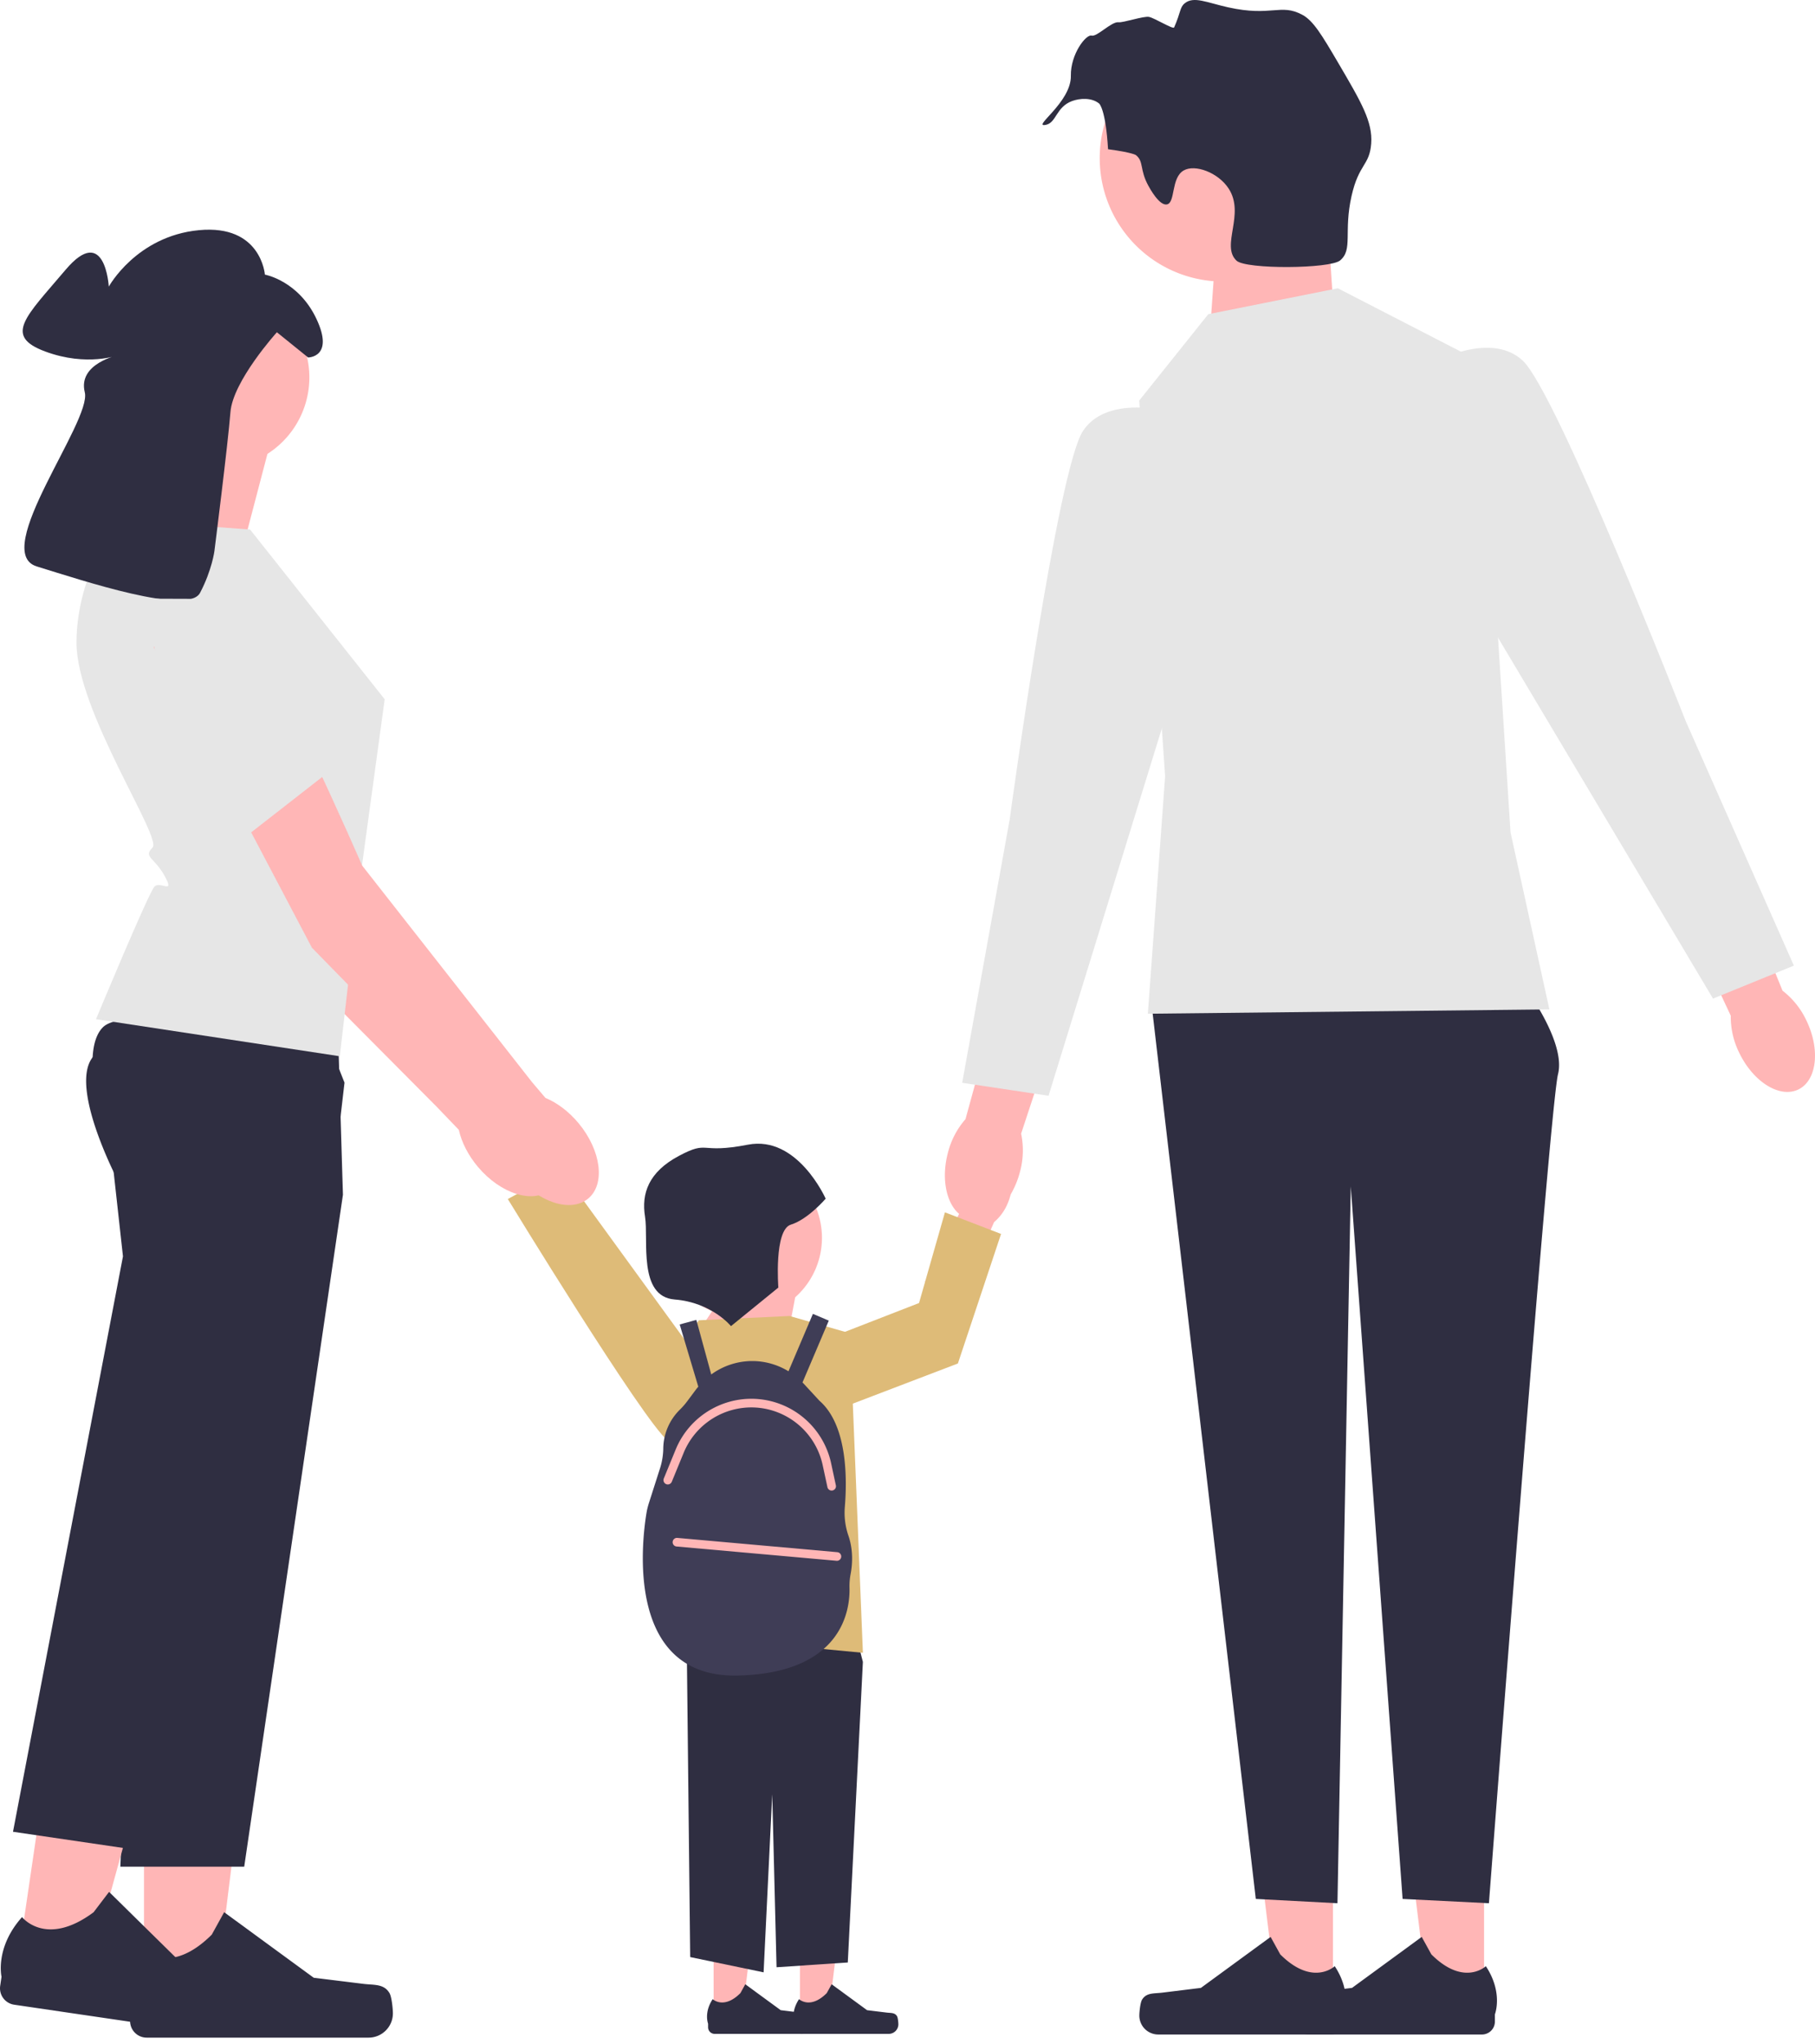 <svg xmlns="http://www.w3.org/2000/svg" width="119" height="134" fill="none" viewBox="0 0 119 134"><path fill="#FFB6B6" d="M52.448 132.216h1.858l.884-7.165h-2.742z"/><path fill="#2F2E41" d="M58.813 132.174c.058.097.088.412.088.525a.631.631 0 0 1-.63.631h-5.753a.43.43 0 0 1-.43-.43v-.24s-.285-.72.301-1.607c0 0 .728.695 1.816-.394l.321-.581 2.323 1.699 1.288.158c.281.035.531-.005.676.239"/><path fill="#FFB6B6" d="M46.787 132.216h1.857l.884-7.165h-2.742z"/><path fill="#2F2E41" d="M53.151 132.174c.058.097.088.412.088.525a.631.631 0 0 1-.63.631h-5.753a.43.43 0 0 1-.43-.43v-.24s-.285-.72.301-1.607c0 0 .728.695 1.817-.394l.32-.581 2.323 1.699 1.288.158c.281.035.531-.005.676.239m1.443-30.902 1.981 7.674-.99 19.705-4.671.312-.283-11.343-.566 11.677-4.813-1.001-.283-25.689z"/><path fill="#FFB6B6" d="M35.412 75.437c-.64-1.122-1.737-1.702-2.45-1.295-.715.407-.775 1.647-.135 2.769.25.452.603.837 1.032 1.124l2.77 4.72 2.186-1.347-2.962-4.51a3.233 3.233 0 0 0-.441-1.461"/><path fill="#DEBB78" d="M47.996 92.097s-2.625 3.618-4.23 2.325C42.161 93.129 33.293 78.6 33.293 78.6l3.52-1.887z"/><path fill="#FFB6B6" d="m45.536 87.685 3.397-5.096 3.397 1.415-.85 4.53z"/><path fill="#DEBB78" d="m45.819 86.552 5.944-.283 3.964 1.132.849 20.948-11.89-1.132V96.17l-1.698-5.655z"/><path fill="#3F3D56" d="M55.63 100.682a4.636 4.636 0 0 1-.239-1.894c.152-1.811.181-5.36-1.665-6.963l-1.043-1.13c-.021-.023-.046-.043-.068-.066l1.725-4.056-1.042-.443-1.601 3.764a4.571 4.571 0 0 0-2.377-.671 4.57 4.57 0 0 0-2.687.88l-.977-3.577-1.092.298 1.22 4.08c-.044.055-.092.105-.134.161l-.597.8a4.664 4.664 0 0 1-.479.547 3.63 3.63 0 0 0-1.087 2.57 4.518 4.518 0 0 1-.237 1.348l-.709 2.216c-.066.208-.119.42-.154.636-.313 1.897-1.395 10.837 6.001 10.658 6.895-.167 7.349-4.365 7.309-5.76a4.176 4.176 0 0 1 .075-.9c.103-.545.196-1.511-.142-2.498"/><path fill="#FFB6B6" d="m86.777 10.196.645 9.954-8.107 1.86.564-8.048zm.617 120.984H83.74L82 117.084h5.394z"/><path fill="#2F2E41" d="M74.874 131.097c-.114.192-.174.81-.174 1.033a1.24 1.24 0 0 0 1.24 1.241h11.318a.846.846 0 0 0 .846-.846v-.472s.56-1.416-.593-3.161c0 0-1.432 1.366-3.573-.774l-.631-1.144-4.57 3.342-2.533.312c-.554.068-1.045-.011-1.33.469"/><path fill="#FFB6B6" d="M97.302 131.18h-3.654l-1.739-14.096h5.394z"/><path fill="#2F2E41" d="M84.782 131.097c-.114.192-.174.81-.174 1.033a1.24 1.24 0 0 0 1.24 1.241h11.318a.846.846 0 0 0 .846-.846v-.472s.56-1.416-.593-3.161c0 0-1.432 1.366-3.573-.774l-.631-1.144-4.57 3.342-2.533.312c-.554.068-1.045-.011-1.33.469m14.821-66.908s3.114 3.963 2.548 6.228c-.566 2.264-4.53 54.35-4.53 54.35l-5.66-.283-3.398-46.707-.873 46.99-5.354-.283-6.794-58.313z"/><path fill="#FFB6B6" d="M66.872 76.825c-.535 2.052-2.028 3.439-3.334 3.098-1.305-.34-1.93-2.28-1.394-4.333.203-.822.6-1.585 1.158-2.223l2.378-8.664 4.042 1.202-2.773 8.414a5.31 5.31 0 0 1-.077 2.506m13.32-58.368a8.089 8.089 0 1 0 0-16.178 8.089 8.089 0 0 0 0 16.178"/><path fill="#E6E6E6" d="m79.222 20.595 8.492-1.698 9.342 4.812 1.981 30.856 2.548 11.606-26.326.283 1.132-15.57-1.698-24.627z"/><path fill="#E6E6E6" d="M77.24 27.106s-4.529-1.415-6.227 1.132C69.314 30.786 66.2 53.715 66.2 53.715l-3.114 17.268 5.662.85 9.342-30.29z"/><path fill="#FFB6B6" d="M118.438 66.901c.922 1.91.685 3.933-.53 4.52-1.215.587-2.947-.485-3.87-2.394a5.308 5.308 0 0 1-.561-2.443l-3.808-8.138 3.858-1.706 3.344 8.204a5.315 5.315 0 0 1 1.567 1.957"/><path fill="#E6E6E6" d="M93.51 24.003s4.068-2.444 6.32-.37c2.251 2.076 10.686 23.624 10.686 23.624l7.099 16.045-5.301 2.161-16.223-27.23z"/><path fill="#FFB6B6" d="M63.333 77.717c.505-1.188 1.528-1.89 2.284-1.57.756.322.96 1.546.454 2.735a3.232 3.232 0 0 1-.895 1.236l-2.204 5.009-2.329-1.085 2.42-4.822a3.236 3.236 0 0 1 .27-1.503m-14.721 8.634a5.207 5.207 0 1 0 0-10.413 5.207 5.207 0 0 0 0 10.413"/><path fill="#DEBB78" d="m55.16 87.401 5.096-1.981 1.698-5.945 3.68 1.416-2.83 8.492-7.644 2.92z"/><path fill="#2F2E41" d="m47.927 86.934 3.105-2.527s-.294-3.786.823-4.127c1.116-.34 2.28-1.7 2.28-1.7s-1.847-4.174-5.1-3.54c-3.252.632-2.51-.331-4.514.73-2.004 1.062-2.474 2.478-2.23 3.983.243 1.505-.482 5.243 1.945 5.436 2.428.192 3.691 1.745 3.691 1.745m27.366-74.755c-.59-1.077-.284-1.59-.817-2.011 0 0-.214-.17-1.827-.385-.155-2.64-.582-2.993-.582-2.993-.493-.407-1.277-.35-1.777-.165-1.056.39-1.02 1.42-1.721 1.56-.97.194 1.673-1.464 1.642-3.217-.025-1.43 1-2.735 1.356-2.633.354.101 1.302-.93 1.766-.875.316.037 1.658-.423 2.003-.351.377.078 1.581.834 1.646.689.447-1.012.363-1.31.695-1.582.59-.484 1.454-.045 2.842.264 2.856.636 3.436-.276 4.864.488.722.386 1.277 1.315 2.359 3.158 1.512 2.577 2.268 3.866 2.16 5.29-.11 1.452-.806 1.303-1.287 3.428-.535 2.365.108 3.517-.752 4.23-.664.552-6.175.594-6.791.014-1.056-.992.594-3.052-.527-4.743-.688-1.038-2.193-1.596-2.937-1.17-.842.483-.53 2.12-1.103 2.227-.491.092-1.11-1.036-1.212-1.223"/><path fill="#FFB6B6" d="M36.089 77.983c1.127-.952.828-3.16-.668-4.93-.655-.775-1.43-1.338-2.19-1.646l-.873-1.007-11.274-14.127s-6.244-14.052-8.087-15.57c-1.843-1.518-4.011-.728-4.011-.728l-1.692 2.093L17.837 61.69l10.79 10.859 1.456 1.518c.177.8.603 1.66 1.257 2.434 1.496 1.77 3.622 2.435 4.749 1.483"/><path fill="#E6E6E6" d="m14.807 43.316 2.826 4.143 4.056 6.003-7.288 2.521-6.435-11.041z"/><path fill="#FFB6B6" d="m17.676 29.214-2.046 7.801-7.801-1.535s3.069-5.627 2.302-8.184zM9.441 130.761h4.698l2.235-18.12H9.44z"/><path fill="#2F2E41" d="M25.536 130.655c.146.246.224 1.041.224 1.328 0 .881-.714 1.594-1.595 1.594H9.617a1.088 1.088 0 0 1-1.088-1.087v-.606s-.72-1.82.762-4.064c0 0 1.841 1.757 4.593-.995l.812-1.47 5.874 4.296 3.256.401c.712.087 1.344-.014 1.71.603M22.485 78.32l-6.473 44.051H7.89l1.08-25.145.568-13.222-1.648-6.293s-.752-1.399-1.385-3.094c-.714-1.914-1.277-4.208-.44-5.296.308-.401 1.108-.698 2.196-.919a22.725 22.725 0 0 1 2.273-.324c4.803-.475 11.635-.178 11.635-.178l.174 5.731.096 3.2z"/><path fill="#FFB6B6" d="m1.166 128.607 4.647.683 4.847-17.603-6.86-1.008z"/><path fill="#2F2E41" d="M17.105 130.843c.109.265.07 1.063.028 1.346a1.595 1.595 0 0 1-1.81 1.346L.93 131.418a1.087 1.087 0 0 1-.918-1.234l.088-.599s-.447-1.906 1.345-3.91c0 0 1.566 2.006 4.69-.317l1.016-1.336 5.187 5.105 3.163.87c.692.19 1.331.182 1.604.846m5.482-59.869-.888 7.647-4.842 16.113-7.971 26.528-8.034-1.181 7.21-37.719-.714-6.467s-.232-.643-.499-1.584c-.529-1.862-1.192-4.895-.462-6.442.098-.21.222-.392.375-.54.287-.278.87-.447 1.653-.537 3.268-.37 9.998.687 12.993 1.206z"/><path fill="#E6E6E6" d="m16.397 34.713 8.825 11.127-1.585 11.6-1.357 11.803-15.986-2.43s3.453-8.313 3.837-8.696c.383-.384 1.347.564.673-.677-.673-1.242-1.44-1.242-.801-1.881.64-.64-4.988-8.952-4.988-13.428 0-4.476 2.686-8.057 2.686-8.057z"/><path fill="#FFB6B6" d="M14.338 30.687a5.944 5.944 0 1 0 0-11.889 5.944 5.944 0 0 0 0 11.89"/><path fill="#2F2E41" d="M14.06 36.109s.89-7.039 1.048-9.086c.157-2.046 3.046-5.242 3.046-5.242l2.047 1.653s1.732 0 .551-2.52c-1.18-2.518-3.385-2.912-3.385-2.912s-.236-3.306-4.33-2.913c-4.093.394-5.904 3.7-5.904 3.7s-.236-4.172-2.834-1.102c-2.598 3.07-4.094 4.33-1.338 5.354 2.755 1.023 4.802.236 4.802.236s-2.677.55-2.204 2.44c.472 1.89-6.22 10.47-3.15 11.415 3.07.945 9.92 3.227 10.707 1.732.787-1.496.945-2.755.945-2.755"/><path fill="#FFB6B6" d="M38.565 78.572c1.135-.942.854-3.151-.627-4.935-.648-.78-1.419-1.35-2.176-1.664l-.864-1.015-11.156-14.22S17.617 42.634 15.787 41.1c-1.83-1.533-4.005-.761-4.005-.761l-1.71 2.079L20.45 62.126l10.7 10.949 1.443 1.53c.17.802.589 1.665 1.237 2.445 1.481 1.783 3.601 2.465 4.736 1.522"/><path fill="#E6E6E6" d="M9.425 39.246s2.73 14.171 5.838 16.26l6.192-4.828s.542-.023-.466-1.163c-1.009-1.139-.75-3.585-.75-3.585s.453.587-.534-.228c-.988-.816-.068-6.421-.068-6.421z"/><path fill="#FFB6B6" d="M54.526 97.713a.283.283 0 0 1-.276-.224l-.312-1.446a4.791 4.791 0 0 0-4.467-3.776 4.8 4.8 0 0 0-4.644 2.966l-.781 1.904a.283.283 0 1 1-.524-.215l.781-1.904a5.368 5.368 0 0 1 5.193-3.317 5.357 5.357 0 0 1 4.996 4.223l.311 1.446a.283.283 0 0 1-.277.343m.334 4.604a.22.22 0 0 1-.025-.002l-10.475-.934a.283.283 0 1 1 .05-.564l10.475.935a.282.282 0 0 1-.025.565"/></svg>
